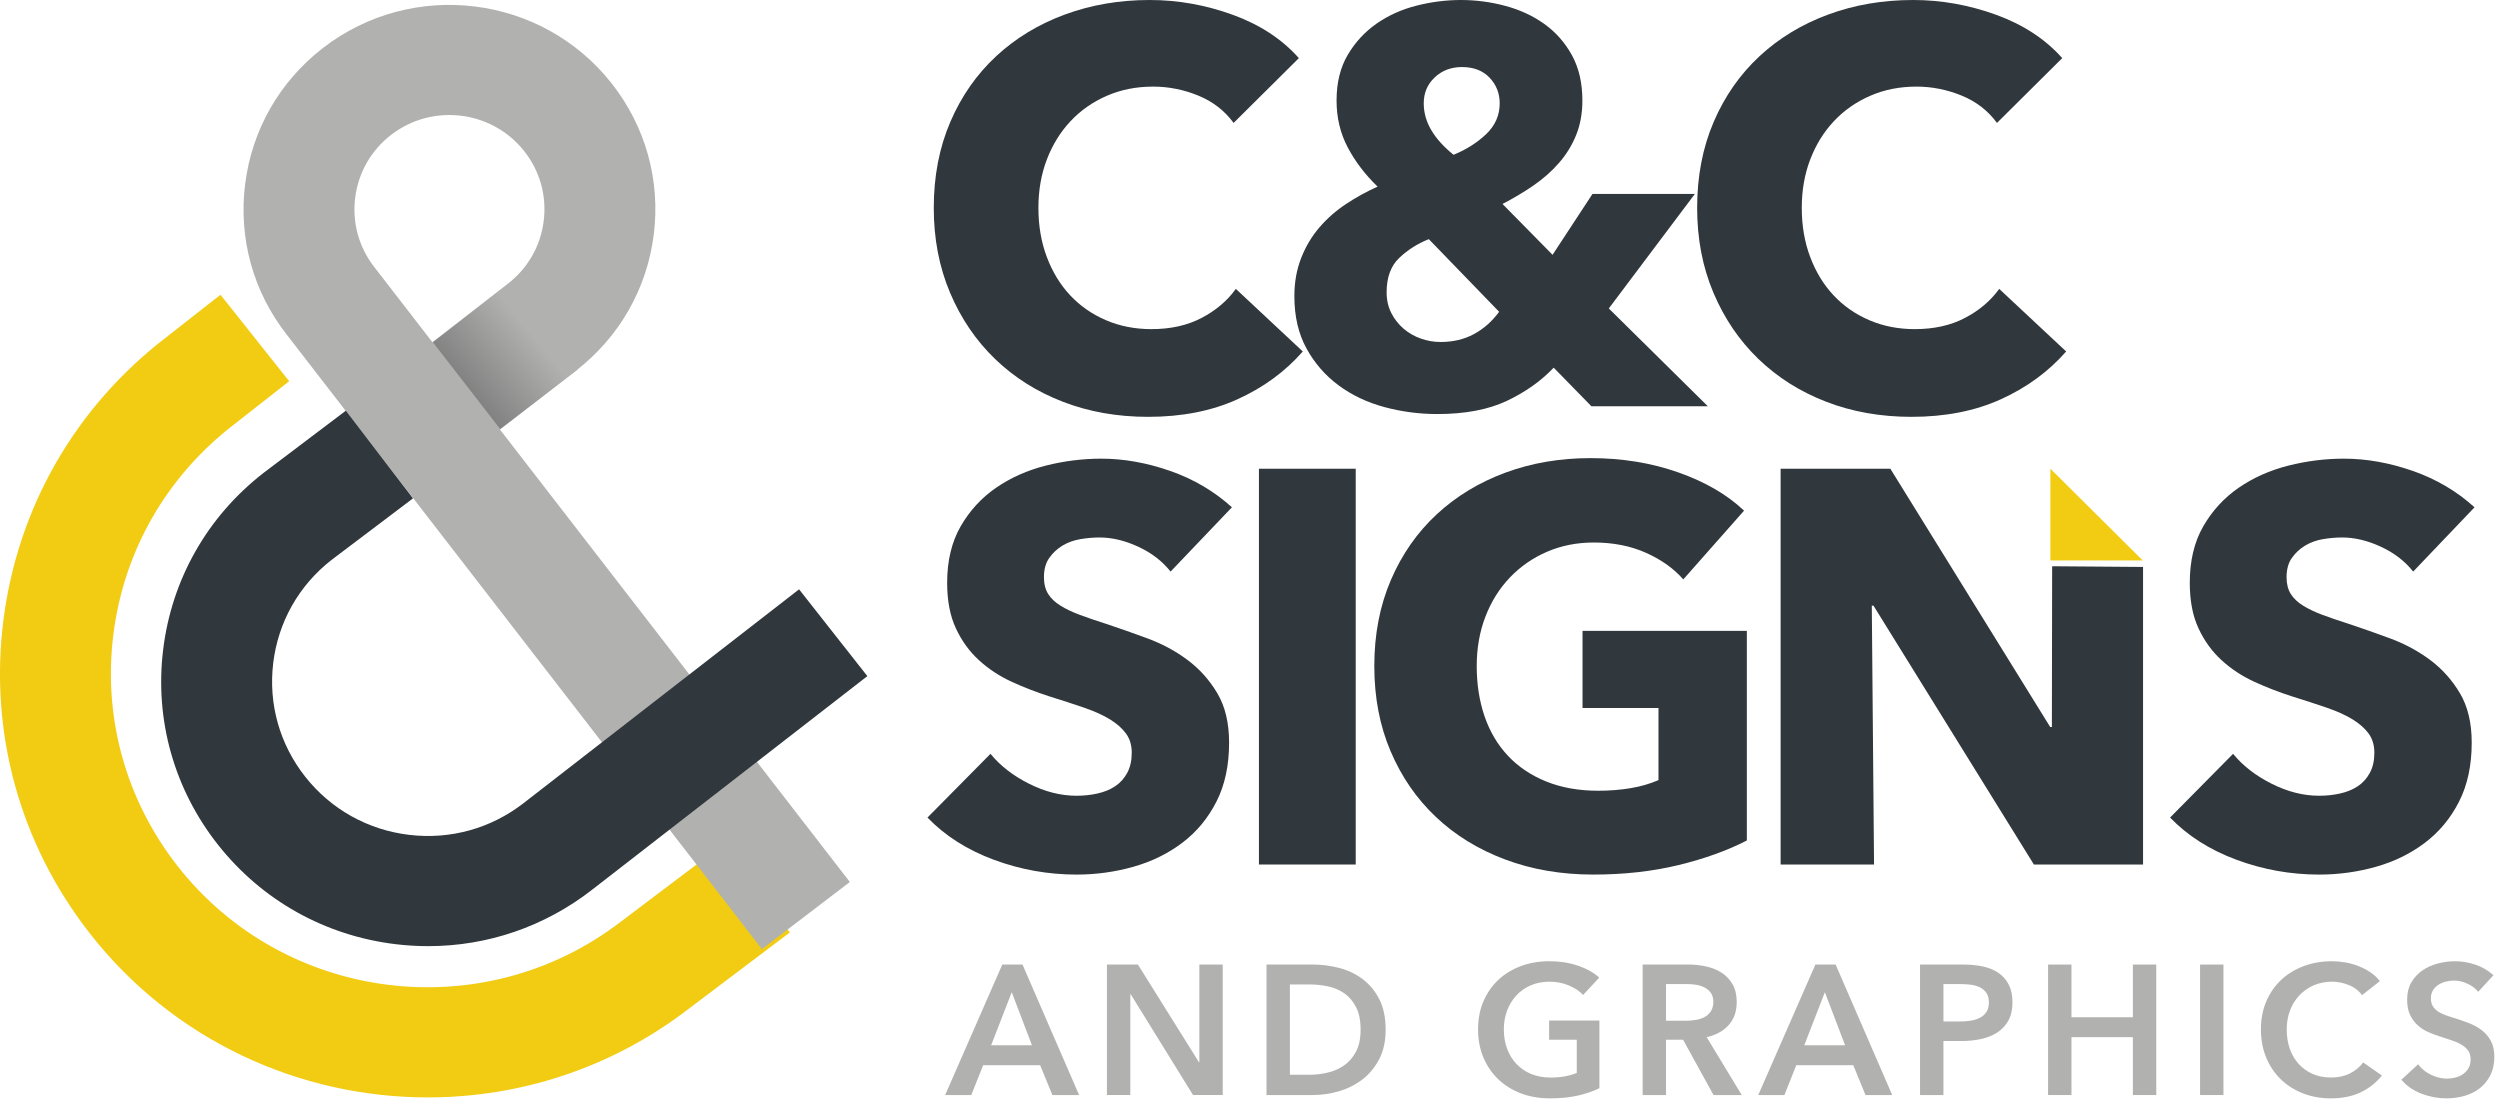 <?xml version="1.0" encoding="UTF-8"?>
<svg width="194px" height="86px" viewBox="0 0 194 86" version="1.1" xmlns="http://www.w3.org/2000/svg" xmlns:xlink="http://www.w3.org/1999/xlink">
    <title>Logo</title>
    <defs>
        <linearGradient x1="72.361%" y1="39.02%" x2="26.186%" y2="76.767%" id="linearGradient-1">
            <stop stop-color="#B1B1B0" offset="0%"></stop>
            <stop stop-color="#818181" offset="100%"></stop>
        </linearGradient>
    </defs>
    <g id="UI" stroke="none" stroke-width="1" fill="none" fill-rule="evenodd">
        <g id="01.home" transform="translate(-150, -29)">
            <g id="Logo" transform="translate(150, 29)">
                <path d="M33.202,85.159 C23.285,85.16 13.464,80.769 6.936,72.388 C1.517,65.431 -0.85,56.794 0.272,48.069 C1.394,39.344 5.868,31.576 12.872,26.194 L17.11,22.872 L22.44,29.583 L18.169,32.93 C12.951,36.94 9.638,42.692 8.808,49.152 C7.978,55.612 9.73,62.006 13.742,67.158 C22.024,77.791 37.47,79.749 48.175,71.524 L56.082,65.552 L61.289,72.358 L53.412,78.306 C47.403,82.923 40.277,85.159 33.202,85.159" id="Fill-1" fill="#F2CB13"></path>
                <path d="M34.869,8.925 C33.284,8.925 31.688,9.43 30.345,10.47 C28.792,11.672 27.804,13.403 27.562,15.345 C27.319,17.285 27.853,19.203 29.063,20.747 L33.554,26.553 L39.409,22.018 C40.962,20.817 41.95,19.086 42.192,17.144 C42.435,15.204 41.901,13.285 40.69,11.742 C39.238,9.894 37.064,8.925 34.869,8.925 L34.869,8.925 Z M59.123,73.65 L26.765,31.811 L26.768,31.809 L22.259,25.978 C19.654,22.659 18.496,18.5 19.022,14.294 C19.546,10.087 21.689,6.335 25.054,3.729 C32.001,-1.651 42.06,-0.415 47.477,6.487 C50.101,9.83 51.257,13.988 50.733,18.195 C50.207,22.402 48.065,26.154 44.699,28.76 L38.796,33.332 L65.948,68.443 L59.123,73.65 Z" id="Fill-4" fill="#B1B1B0"></path>
                <polygon id="Fill-6" fill="url(#linearGradient-1)" points="33.596 26.56 38.812 33.292 44.825 28.672 39.444 22.039"></polygon>
                <path d="M33.232,73.421 C32.398,73.421 31.559,73.372 30.717,73.271 C25.233,72.615 20.335,69.877 16.923,65.562 C13.513,61.246 11.998,55.868 12.659,50.421 C13.319,44.974 16.075,40.108 20.42,36.72 L20.473,36.679 L26.838,31.869 L32.048,38.674 L25.709,43.463 C23.187,45.439 21.587,48.272 21.203,51.443 C20.817,54.624 21.701,57.763 23.693,60.283 C25.685,62.802 28.544,64.401 31.745,64.784 C34.949,65.168 38.109,64.288 40.645,62.311 L62.008,45.731 L67.307,52.467 L45.951,69.04 C42.28,71.903 37.836,73.421 33.232,73.421" id="Fill-9" fill="#31383D"></path>
                <path d="M90.837,44.355 C90.196,43.546 89.358,42.902 88.326,42.425 C87.291,41.947 86.295,41.709 85.335,41.709 C84.839,41.709 84.337,41.752 83.827,41.839 C83.318,41.926 82.859,42.093 82.451,42.338 C82.043,42.584 81.701,42.902 81.426,43.292 C81.148,43.683 81.01,44.182 81.01,44.789 C81.01,45.309 81.12,45.743 81.338,46.091 C81.556,46.438 81.876,46.741 82.3,47.001 C82.72,47.262 83.223,47.501 83.806,47.717 C84.387,47.934 85.042,48.158 85.771,48.389 C86.818,48.737 87.911,49.12 89.046,49.539 C90.182,49.959 91.216,50.516 92.147,51.209 C93.079,51.903 93.851,52.764 94.461,53.79 C95.072,54.817 95.378,56.097 95.378,57.63 C95.378,59.394 95.051,60.92 94.396,62.206 C93.741,63.494 92.86,64.556 91.754,65.394 C90.647,66.234 89.381,66.856 87.954,67.26 C86.528,67.664 85.056,67.868 83.543,67.868 C81.331,67.868 79.191,67.484 77.124,66.718 C75.056,65.952 73.339,64.86 71.971,63.443 L76.861,58.497 C77.619,59.423 78.616,60.196 79.854,60.818 C81.091,61.441 82.321,61.75 83.543,61.75 C84.097,61.75 84.636,61.693 85.16,61.577 C85.683,61.462 86.143,61.273 86.535,61.013 C86.927,60.753 87.241,60.406 87.474,59.972 C87.707,59.538 87.823,59.018 87.823,58.411 C87.823,57.832 87.678,57.341 87.386,56.935 C87.095,56.531 86.68,56.162 86.143,55.829 C85.603,55.497 84.934,55.194 84.134,54.918 C83.332,54.644 82.423,54.347 81.403,54.029 C80.413,53.711 79.445,53.335 78.499,52.901 C77.553,52.467 76.708,51.911 75.966,51.231 C75.223,50.551 74.626,49.727 74.176,48.758 C73.723,47.789 73.498,46.611 73.498,45.223 C73.498,43.517 73.849,42.056 74.548,40.841 C75.247,39.627 76.163,38.629 77.298,37.848 C78.433,37.068 79.714,36.497 81.141,36.134 C82.568,35.773 84.009,35.592 85.465,35.592 C87.212,35.592 88.995,35.911 90.815,36.547 C92.634,37.183 94.227,38.124 95.597,39.367 L90.837,44.355 Z" id="Fill-11" fill="#31383D"></path>
                <polygon id="Fill-13" fill="#31383D" points="97.693 67.086 105.204 67.086 105.204 36.373 97.693 36.373"></polygon>
                <path d="M130.25,67.13 C128.226,67.621 126.021,67.867 123.633,67.867 C121.158,67.867 118.88,67.477 116.8,66.696 C114.718,65.916 112.927,64.817 111.428,63.398 C109.927,61.983 108.757,60.283 107.912,58.302 C107.067,56.322 106.646,54.116 106.646,51.686 C106.646,49.229 107.075,47.002 107.933,45.006 C108.792,43.011 109.979,41.312 111.493,39.908 C113.006,38.506 114.783,37.43 116.82,36.677 C118.859,35.925 121.057,35.55 123.416,35.55 C125.861,35.55 128.132,35.918 130.229,36.655 C132.324,37.393 134.028,38.383 135.339,39.627 L130.622,44.963 C129.894,44.123 128.932,43.438 127.738,42.902 C126.545,42.367 125.19,42.099 123.678,42.099 C122.368,42.099 121.158,42.338 120.052,42.816 C118.946,43.292 117.985,43.958 117.171,44.811 C116.355,45.664 115.722,46.675 115.27,47.848 C114.819,49.019 114.594,50.298 114.594,51.686 C114.594,53.104 114.797,54.405 115.204,55.591 C115.612,56.777 116.216,57.796 117.017,58.649 C117.818,59.503 118.808,60.168 119.987,60.644 C121.167,61.122 122.513,61.361 124.026,61.361 C124.899,61.361 125.729,61.295 126.516,61.165 C127.302,61.035 128.029,60.826 128.699,60.537 L128.699,54.939 L122.804,54.939 L122.804,48.954 L135.556,48.954 L135.556,65.221 C134.041,66.002 132.273,66.639 130.25,67.13" id="Fill-15" fill="#31383D"></path>
                <polygon id="Fill-16" fill="#31383D" points="157.829 67.086 145.383 47.001 145.252 47.001 145.426 67.086 138.176 67.086 138.176 36.374 146.692 36.374 159.096 56.416 159.226 56.416 159.246 43.94 166.301 43.995 166.301 67.086"></polygon>
                <polygon id="Fill-17" fill="#F2CB13" points="166.279 43.494 159.111 43.494 159.111 36.373"></polygon>
                <path d="M187.263,44.355 C186.623,43.546 185.786,42.902 184.753,42.425 C183.718,41.947 182.722,41.709 181.761,41.709 C181.265,41.709 180.763,41.752 180.254,41.839 C179.745,41.926 179.286,42.093 178.878,42.338 C178.471,42.584 178.128,42.902 177.852,43.292 C177.575,43.683 177.437,44.182 177.437,44.789 C177.437,45.309 177.546,45.743 177.765,46.091 C177.983,46.438 178.303,46.741 178.726,47.001 C179.147,47.262 179.65,47.501 180.232,47.717 C180.815,47.934 181.469,48.158 182.198,48.389 C183.245,48.737 184.337,49.12 185.472,49.539 C186.608,49.959 187.642,50.516 188.574,51.209 C189.506,51.903 190.277,52.764 190.888,53.79 C191.5,54.817 191.805,56.097 191.805,57.63 C191.805,59.394 191.478,60.92 190.822,62.206 C190.168,63.494 189.286,64.556 188.18,65.394 C187.074,66.234 185.808,66.856 184.381,67.26 C182.954,67.664 181.484,67.868 179.971,67.868 C177.757,67.868 175.618,67.484 173.55,66.718 C171.482,65.952 169.766,64.86 168.397,63.443 L173.287,58.497 C174.046,59.423 175.042,60.196 176.28,60.818 C177.517,61.441 178.747,61.75 179.971,61.75 C180.523,61.75 181.062,61.693 181.586,61.577 C182.11,61.462 182.569,61.273 182.962,61.013 C183.355,60.753 183.667,60.406 183.901,59.972 C184.134,59.538 184.25,59.018 184.25,58.411 C184.25,57.832 184.104,57.341 183.814,56.935 C183.522,56.531 183.106,56.162 182.569,55.829 C182.03,55.497 181.36,55.194 180.56,54.918 C179.759,54.644 178.849,54.347 177.829,54.029 C176.84,53.711 175.872,53.335 174.926,52.901 C173.98,52.467 173.136,51.911 172.393,51.231 C171.65,50.551 171.053,49.727 170.603,48.758 C170.151,47.789 169.926,46.611 169.926,45.223 C169.926,43.517 170.275,42.056 170.974,40.841 C171.673,39.627 172.59,38.629 173.725,37.848 C174.861,37.068 176.141,36.497 177.568,36.134 C178.994,35.773 180.435,35.592 181.891,35.592 C183.639,35.592 185.422,35.911 187.242,36.547 C189.061,37.183 190.654,38.124 192.023,39.367 L187.263,44.355 Z" id="Fill-18" fill="#31383D"></path>
                <path d="M80.081,81.113 L78.511,76.994 L76.913,81.113 L80.081,81.113 Z M77.777,74.849 L79.346,74.849 L83.738,84.975 L81.665,84.975 L80.714,82.657 L76.294,82.657 L75.372,84.975 L73.343,84.975 L77.777,74.849 Z" id="Fill-19" fill="#B1B1B0"></path>
                <polygon id="Fill-20" fill="#B1B1B0" points="85.898 74.849 88.303 74.849 93.04 82.429 93.069 82.429 93.069 74.849 94.883 74.849 94.883 84.974 92.579 84.974 87.742 77.151 87.713 77.151 87.713 84.974 85.898 84.974"></polygon>
                <path d="M101.608,83.401 C102.078,83.401 102.548,83.348 103.019,83.237 C103.49,83.127 103.914,82.942 104.294,82.68 C104.673,82.418 104.982,82.062 105.222,81.614 C105.463,81.166 105.582,80.598 105.582,79.911 C105.582,79.186 105.463,78.595 105.222,78.138 C104.982,77.68 104.673,77.322 104.294,77.065 C103.914,76.808 103.49,76.631 103.019,76.535 C102.548,76.441 102.078,76.393 101.608,76.393 L100.096,76.393 L100.096,83.401 L101.608,83.401 Z M98.282,74.849 L101.896,74.849 C102.559,74.849 103.226,74.934 103.897,75.106 C104.569,75.277 105.174,75.562 105.711,75.957 C106.249,76.352 106.685,76.872 107.022,77.516 C107.357,78.159 107.526,78.958 107.526,79.911 C107.526,80.798 107.357,81.561 107.022,82.2 C106.685,82.839 106.249,83.363 105.711,83.774 C105.174,84.183 104.569,84.486 103.897,84.682 C103.226,84.877 102.559,84.975 101.896,84.975 L98.282,84.975 L98.282,74.849 Z" id="Fill-21" fill="#B1B1B0"></path>
                <path d="M124.114,84.445 C123.596,84.694 123.027,84.887 122.408,85.026 C121.789,85.163 121.076,85.232 120.27,85.232 C119.444,85.232 118.69,85.101 118.009,84.839 C117.327,84.577 116.742,84.21 116.252,83.738 C115.763,83.266 115.38,82.703 115.107,82.049 C114.834,81.396 114.697,80.674 114.697,79.883 C114.697,79.073 114.838,78.34 115.122,77.687 C115.405,77.034 115.794,76.479 116.288,76.021 C116.782,75.564 117.365,75.211 118.038,74.962 C118.71,74.715 119.439,74.591 120.226,74.591 C121.042,74.591 121.789,74.708 122.465,74.941 C123.143,75.175 123.687,75.483 124.099,75.864 L122.847,77.208 C122.588,76.922 122.226,76.679 121.759,76.479 C121.293,76.279 120.788,76.178 120.241,76.178 C119.704,76.178 119.216,76.274 118.779,76.465 C118.342,76.655 117.971,76.917 117.663,77.251 C117.355,77.585 117.118,77.976 116.95,78.424 C116.782,78.872 116.698,79.359 116.698,79.883 C116.698,80.427 116.782,80.925 116.95,81.377 C117.118,81.83 117.357,82.224 117.671,82.557 C117.983,82.891 118.362,83.151 118.808,83.337 C119.255,83.523 119.76,83.617 120.327,83.617 C121.105,83.617 121.782,83.497 122.357,83.258 L122.357,80.684 L120.212,80.684 L120.212,79.196 L124.114,79.196 L124.114,84.445 Z" id="Fill-22" fill="#B1B1B0"></path>
                <path d="M130.766,79.21 C131.025,79.21 131.285,79.192 131.545,79.153 C131.804,79.116 132.036,79.044 132.243,78.939 C132.449,78.834 132.62,78.684 132.754,78.488 C132.888,78.293 132.955,78.042 132.955,77.737 C132.955,77.461 132.892,77.236 132.768,77.058 C132.644,76.881 132.486,76.741 132.293,76.638 C132.1,76.532 131.883,76.46 131.639,76.422 C131.393,76.384 131.155,76.364 130.925,76.364 L129.283,76.364 L129.283,79.21 L130.766,79.21 Z M127.469,74.848 L131.012,74.848 C131.491,74.848 131.957,74.898 132.409,74.998 C132.859,75.098 133.259,75.263 133.611,75.492 C133.96,75.72 134.242,76.021 134.453,76.393 C134.663,76.765 134.769,77.218 134.769,77.752 C134.769,78.487 134.561,79.085 134.144,79.546 C133.725,80.009 133.157,80.322 132.437,80.484 L135.159,84.975 L132.969,84.975 L130.608,80.684 L129.283,80.684 L129.283,84.975 L127.469,84.975 L127.469,74.848 Z" id="Fill-23" fill="#B1B1B0"></path>
                <path d="M143.179,81.113 L141.609,76.994 L140.011,81.113 L143.179,81.113 Z M140.875,74.849 L142.444,74.849 L146.836,84.975 L144.763,84.975 L143.812,82.657 L139.391,82.657 L138.47,84.975 L136.44,84.975 L140.875,74.849 Z" id="Fill-24" fill="#B1B1B0"></path>
                <path d="M152.077,79.268 C152.374,79.268 152.658,79.247 152.927,79.204 C153.196,79.161 153.435,79.085 153.646,78.974 C153.858,78.865 154.026,78.715 154.151,78.524 C154.275,78.334 154.337,78.086 154.337,77.781 C154.337,77.485 154.275,77.244 154.151,77.058 C154.026,76.872 153.86,76.727 153.654,76.622 C153.447,76.518 153.212,76.448 152.948,76.415 C152.685,76.381 152.413,76.365 152.134,76.365 L150.81,76.365 L150.81,79.268 L152.077,79.268 Z M148.995,74.849 L152.323,74.849 C152.907,74.849 153.435,74.901 153.905,75.005 C154.376,75.111 154.779,75.283 155.115,75.521 C155.451,75.759 155.71,76.065 155.893,76.436 C156.075,76.807 156.167,77.257 156.167,77.781 C156.167,78.344 156.061,78.816 155.849,79.196 C155.638,79.579 155.353,79.884 154.994,80.118 C154.633,80.353 154.213,80.522 153.733,80.627 C153.254,80.732 152.744,80.784 152.207,80.784 L150.81,80.784 L150.81,84.975 L148.995,84.975 L148.995,74.849 Z" id="Fill-25" fill="#B1B1B0"></path>
                <polygon id="Fill-26" fill="#B1B1B0" points="158.931 74.849 160.746 74.849 160.746 78.939 165.511 78.939 165.511 74.849 167.326 74.849 167.326 84.974 165.511 84.974 165.511 80.483 160.746 80.483 160.746 84.974 158.931 84.974"></polygon>
                <polygon id="Fill-27" fill="#B1B1B0" points="170.725 84.974 172.54 84.974 172.54 74.849 170.725 74.849"></polygon>
                <path d="M183.295,77.222 C183.026,76.861 182.676,76.596 182.243,76.429 C181.811,76.263 181.389,76.178 180.976,76.178 C180.448,76.178 179.968,76.275 179.537,76.465 C179.104,76.655 178.733,76.917 178.421,77.251 C178.108,77.584 177.868,77.975 177.7,78.425 C177.533,78.872 177.449,79.359 177.449,79.883 C177.449,80.436 177.53,80.942 177.694,81.399 C177.857,81.856 178.089,82.25 178.392,82.58 C178.694,82.908 179.057,83.163 179.479,83.344 C179.901,83.526 180.375,83.616 180.904,83.616 C181.452,83.616 181.936,83.51 182.359,83.295 C182.78,83.08 183.123,82.796 183.38,82.444 L184.836,83.459 C184.384,84.022 183.832,84.458 183.179,84.768 C182.527,85.077 181.764,85.233 180.89,85.233 C180.093,85.233 179.361,85.101 178.694,84.839 C178.027,84.576 177.453,84.21 176.974,83.738 C176.494,83.266 176.119,82.704 175.851,82.049 C175.581,81.396 175.447,80.675 175.447,79.883 C175.447,79.073 175.589,78.34 175.872,77.687 C176.155,77.035 176.544,76.479 177.038,76.021 C177.533,75.563 178.115,75.211 178.788,74.962 C179.46,74.715 180.189,74.591 180.976,74.591 C181.303,74.591 181.643,74.621 181.999,74.684 C182.355,74.746 182.695,74.841 183.021,74.97 C183.347,75.098 183.655,75.258 183.943,75.449 C184.23,75.641 184.476,75.869 184.677,76.136 L183.295,77.222 Z" id="Fill-28" fill="#B1B1B0"></path>
                <path d="M192.309,76.965 C192.116,76.717 191.845,76.51 191.495,76.344 C191.145,76.177 190.791,76.092 190.437,76.092 C190.226,76.092 190.015,76.119 189.803,76.171 C189.592,76.223 189.4,76.305 189.227,76.415 C189.055,76.524 188.913,76.667 188.802,76.844 C188.692,77.02 188.637,77.232 188.637,77.48 C188.637,77.71 188.685,77.905 188.781,78.067 C188.877,78.228 189.009,78.368 189.177,78.481 C189.344,78.595 189.549,78.695 189.789,78.781 C190.029,78.868 190.293,78.953 190.58,79.039 C190.908,79.144 191.245,79.264 191.596,79.397 C191.946,79.531 192.268,79.706 192.56,79.926 C192.853,80.145 193.094,80.421 193.28,80.756 C193.468,81.09 193.561,81.504 193.561,82 C193.561,82.544 193.461,83.019 193.259,83.423 C193.058,83.829 192.789,84.164 192.452,84.432 C192.116,84.698 191.723,84.898 191.271,85.032 C190.821,85.166 190.346,85.232 189.847,85.232 C189.184,85.232 188.536,85.111 187.902,84.869 C187.269,84.624 186.75,84.265 186.347,83.787 L187.644,82.587 C187.893,82.929 188.227,83.201 188.644,83.401 C189.061,83.601 189.472,83.701 189.876,83.701 C190.086,83.701 190.302,83.677 190.522,83.622 C190.744,83.571 190.943,83.483 191.121,83.358 C191.299,83.235 191.442,83.08 191.553,82.894 C191.663,82.708 191.719,82.477 191.719,82.2 C191.719,81.933 191.655,81.711 191.531,81.535 C191.407,81.359 191.239,81.206 191.026,81.077 C190.816,80.949 190.567,80.836 190.278,80.741 C189.99,80.646 189.687,80.546 189.372,80.44 C189.064,80.346 188.757,80.232 188.45,80.098 C188.143,79.964 187.867,79.787 187.622,79.569 C187.377,79.349 187.177,79.08 187.024,78.76 C186.87,78.441 186.794,78.043 186.794,77.566 C186.794,77.051 186.902,76.608 187.118,76.235 C187.334,75.864 187.616,75.556 187.967,75.314 C188.317,75.07 188.717,74.89 189.162,74.769 C189.609,74.651 190.063,74.592 190.522,74.592 C191.041,74.592 191.567,74.682 192.1,74.862 C192.633,75.043 193.094,75.316 193.49,75.679 L192.309,76.965 Z" id="Fill-29" fill="#B1B1B0"></path>
                <path d="M96.033,30.982 C94.026,31.893 91.711,32.347 89.092,32.347 C86.706,32.347 84.501,31.958 82.479,31.177 C80.455,30.397 78.702,29.29 77.218,27.859 C75.734,26.428 74.57,24.716 73.726,22.721 C72.882,20.727 72.46,18.53 72.46,16.131 C72.46,13.674 72.889,11.448 73.748,9.452 C74.606,7.458 75.793,5.76 77.307,4.357 C78.818,2.956 80.594,1.879 82.632,1.128 C84.668,0.376 86.865,0 89.223,0 C91.407,0 93.552,0.383 95.663,1.148 C97.772,1.915 99.482,3.035 100.792,4.51 L95.728,9.539 C95.029,8.585 94.112,7.877 92.978,7.414 C91.843,6.953 90.678,6.721 89.485,6.721 C88.175,6.721 86.975,6.959 85.883,7.437 C84.793,7.913 83.854,8.571 83.068,9.409 C82.283,10.248 81.671,11.237 81.235,12.38 C80.798,13.522 80.581,14.772 80.581,16.131 C80.581,17.519 80.798,18.79 81.235,19.947 C81.671,21.104 82.275,22.093 83.046,22.916 C83.818,23.74 84.742,24.384 85.818,24.846 C86.895,25.309 88.073,25.54 89.354,25.54 C90.839,25.54 92.133,25.252 93.24,24.673 C94.346,24.095 95.233,23.344 95.902,22.417 L101.097,27.275 C99.729,28.836 98.041,30.071 96.033,30.982" id="Fill-30" fill="#31383D"></path>
                <path d="M116.376,8.022 C116.376,7.242 116.114,6.577 115.59,6.027 C115.067,5.479 114.353,5.203 113.451,5.203 C112.606,5.203 111.902,5.472 111.334,6.006 C110.767,6.541 110.482,7.212 110.482,8.022 C110.482,8.745 110.679,9.439 111.072,10.104 C111.465,10.768 112.04,11.404 112.796,12.011 C113.786,11.607 114.629,11.072 115.327,10.407 C116.025,9.742 116.376,8.947 116.376,8.022 L116.376,8.022 Z M110.876,18.558 C110.003,18.906 109.239,19.389 108.583,20.012 C107.929,20.634 107.602,21.522 107.602,22.679 C107.602,23.285 107.725,23.827 107.973,24.305 C108.22,24.782 108.54,25.186 108.933,25.518 C109.326,25.851 109.769,26.104 110.265,26.277 C110.759,26.451 111.268,26.538 111.791,26.538 C112.751,26.538 113.611,26.336 114.368,25.93 C115.124,25.525 115.779,24.948 116.332,24.196 L110.876,18.558 Z M123.491,31.524 L120.567,28.532 C119.578,29.572 118.362,30.433 116.922,31.112 C115.481,31.791 113.684,32.13 111.531,32.13 C110.133,32.13 108.766,31.95 107.427,31.589 C106.088,31.228 104.902,30.665 103.868,29.898 C102.835,29.133 102.007,28.178 101.381,27.036 C100.755,25.894 100.443,24.543 100.443,22.982 C100.443,21.912 100.617,20.929 100.966,20.033 C101.316,19.138 101.788,18.342 102.385,17.648 C102.982,16.954 103.672,16.347 104.458,15.827 C105.243,15.306 106.058,14.859 106.903,14.482 C105.942,13.558 105.17,12.547 104.589,11.448 C104.006,10.349 103.717,9.134 103.717,7.805 C103.717,6.417 104.006,5.233 104.589,4.249 C105.17,3.267 105.921,2.458 106.838,1.821 C107.755,1.186 108.787,0.723 109.937,0.434 C111.086,0.144 112.229,0 113.364,0 C114.527,0 115.677,0.151 116.813,0.456 C117.948,0.759 118.959,1.229 119.847,1.864 C120.733,2.5 121.447,3.31 121.986,4.292 C122.524,5.276 122.793,6.446 122.793,7.805 C122.793,8.788 122.633,9.678 122.312,10.472 C121.992,11.267 121.549,11.988 120.981,12.64 C120.414,13.29 119.751,13.876 118.996,14.396 C118.237,14.916 117.437,15.393 116.594,15.827 L120.479,19.773 L123.578,15.047 L131.524,15.047 L124.844,23.935 L132.527,31.524 L123.491,31.524 Z" id="Fill-31" fill="#31383D"></path>
                <path d="M155.271,30.982 C153.263,31.893 150.948,32.347 148.33,32.347 C145.943,32.347 143.738,31.958 141.716,31.177 C139.692,30.397 137.941,29.29 136.455,27.859 C134.972,26.428 133.808,24.716 132.964,22.721 C132.119,20.727 131.698,18.53 131.698,16.131 C131.698,13.674 132.127,11.448 132.985,9.452 C133.843,7.458 135.031,5.76 136.544,4.357 C138.055,2.956 139.831,1.879 141.869,1.128 C143.905,0.376 146.102,0 148.461,0 C150.644,0 152.789,0.383 154.9,1.148 C157.01,1.915 158.719,3.035 160.029,4.51 L154.965,9.539 C154.266,8.585 153.35,7.877 152.215,7.414 C151.08,6.953 149.915,6.721 148.723,6.721 C147.412,6.721 146.212,6.959 145.121,7.437 C144.03,7.913 143.091,8.571 142.305,9.409 C141.52,10.248 140.909,11.237 140.472,12.38 C140.035,13.522 139.818,14.772 139.818,16.131 C139.818,17.519 140.035,18.79 140.472,19.947 C140.909,21.104 141.513,22.093 142.284,22.916 C143.055,23.74 143.98,24.384 145.056,24.846 C146.132,25.309 147.31,25.54 148.591,25.54 C150.076,25.54 151.371,25.252 152.477,24.673 C153.583,24.095 154.471,23.344 155.14,22.417 L160.334,27.275 C158.966,28.836 157.279,30.071 155.271,30.982" id="Fill-32" fill="#31383D"></path>
            </g>
        </g>
    </g>
</svg>